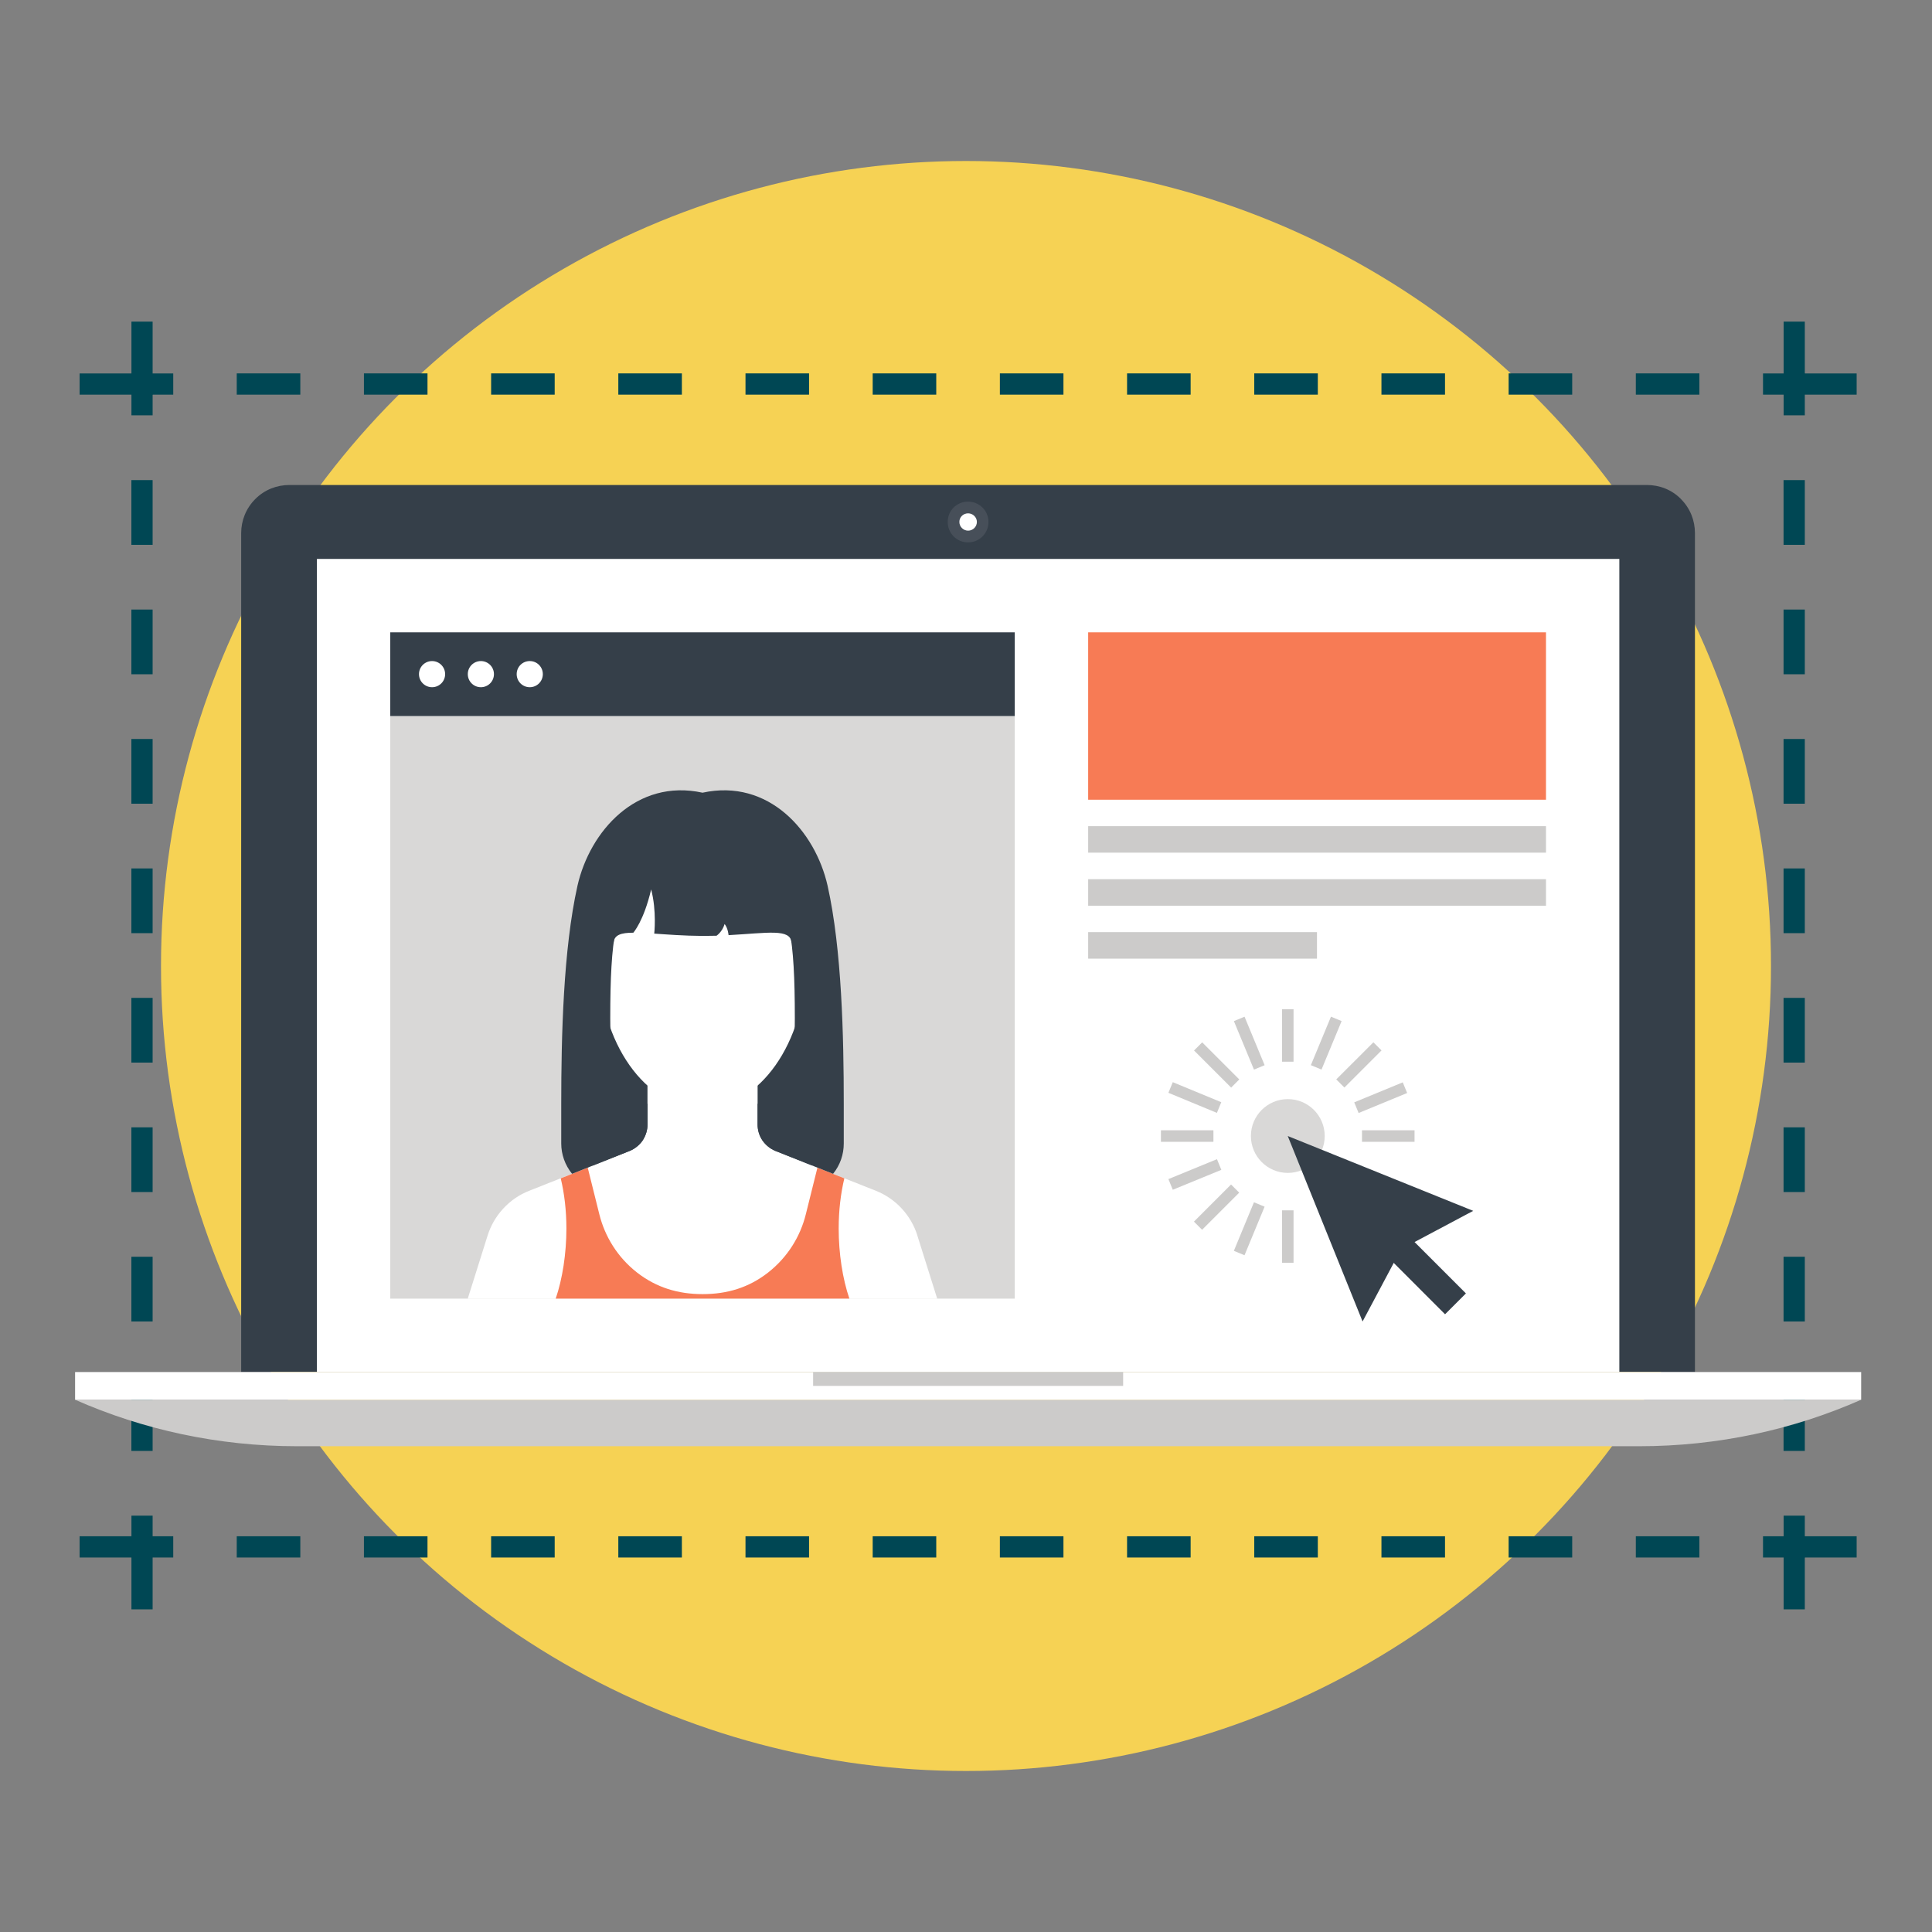 <?xml version="1.0" encoding="UTF-8"?><svg xmlns="http://www.w3.org/2000/svg" width="300" height="300" viewBox="0 0 300 300"><rect x="0" y="0" width="300" height="300" fill="#808080" stroke="none"/><defs><style>.c{fill:#353f49;}.c,.d,.e,.f,.g,.h,.i,.j{stroke-width:0px;}.d{fill:#474f59;}.e{fill:#cccbca;}.f{fill:#d9d8d7;}.g{fill:#fff;}.h{fill:#f77b55;}.i{fill:#f6d254;}.j{fill:#004754;}</style></defs><g id="a"><circle class="i" cx="150" cy="150" r="125"/></g><g id="b"><polygon class="j" points="26.9 241.85 20.41 241.85 20.41 235.35 23.7 235.35 23.7 238.55 26.9 238.55 26.9 241.85"/><path class="j" d="m23.7,225.3h-3.3v-10.05h3.3v10.05Zm0-20.1h-3.3v-10.05h3.3v10.05Zm0-20.1h-3.3v-10.05h3.3v10.05Zm0-20.1h-3.3v-10.05h3.3v10.05Zm0-20.1h-3.3v-10.05h3.3v10.05Zm0-20.1h-3.3v-10.05h3.3v10.05Zm0-20.1h-3.3v-10.05h3.3v10.05Zm0-20.1h-3.3v-10.05h3.3v10.05Z"/><polygon class="j" points="23.7 64.49 20.41 64.49 20.41 57.99 26.9 57.99 26.9 61.28 23.7 61.28 23.7 64.49"/><path class="j" d="m263.88,61.28h-9.87v-3.3h9.87v3.3Zm-19.75,0h-9.87v-3.3h9.87v3.3Zm-19.75,0h-9.87v-3.3h9.87v3.3Zm-19.75,0h-9.87v-3.3h9.87v3.3Zm-19.75,0h-9.87v-3.3h9.87v3.3Zm-19.75,0h-9.87v-3.3h9.87v3.3Zm-19.75,0h-9.87v-3.3h9.87v3.3Zm-19.75,0h-9.87v-3.3h9.87v3.3Zm-19.75,0h-9.87v-3.3h9.87v3.3Zm-19.75,0h-9.87v-3.3h9.87v3.3Zm-19.75,0h-9.87v-3.3h9.87v3.3Zm-19.75,0h-9.87v-3.3h9.87v3.3Z"/><polygon class="j" points="280.25 64.49 276.96 64.49 276.96 61.28 273.76 61.28 273.76 57.99 280.25 57.99 280.25 64.49"/><path class="j" d="m280.25,225.3h-3.3v-10.05h3.3v10.05Zm0-20.1h-3.3v-10.05h3.3v10.05Zm0-20.1h-3.3v-10.05h3.3v10.05Zm0-20.1h-3.3v-10.05h3.3v10.05Zm0-20.1h-3.3v-10.05h3.3v10.05Zm0-20.1h-3.3v-10.05h3.3v10.05Zm0-20.1h-3.3v-10.05h3.3v10.05Zm0-20.1h-3.3v-10.05h3.3v10.05Z"/><polygon class="j" points="280.25 241.85 273.76 241.85 273.76 238.55 276.96 238.55 276.96 235.35 280.25 235.35 280.25 241.85"/><path class="j" d="m263.88,241.85h-9.87v-3.3h9.87v3.3Zm-19.75,0h-9.87v-3.3h9.87v3.3Zm-19.75,0h-9.87v-3.3h9.87v3.3Zm-19.75,0h-9.87v-3.3h9.87v3.3Zm-19.75,0h-9.87v-3.3h9.87v3.3Zm-19.75,0h-9.87v-3.3h9.87v3.3Zm-19.75,0h-9.87v-3.3h9.87v3.3Zm-19.75,0h-9.87v-3.3h9.87v3.3Zm-19.75,0h-9.87v-3.3h9.87v3.3Zm-19.75,0h-9.87v-3.3h9.87v3.3Zm-19.75,0h-9.87v-3.3h9.87v3.3Zm-19.75,0h-9.87v-3.3h9.87v3.3Z"/><polygon class="j" points="288.3 61.28 276.96 61.28 276.96 49.94 280.25 49.94 280.25 57.99 288.3 57.99 288.3 61.28"/><polygon class="j" points="280.25 249.9 276.96 249.9 276.96 238.55 288.3 238.55 288.3 241.85 280.25 241.85 280.25 249.9"/><polygon class="j" points="23.7 61.28 12.36 61.28 12.36 57.99 20.41 57.99 20.41 49.94 23.7 49.94 23.7 61.28"/><polygon class="j" points="23.7 249.9 20.41 249.9 20.41 241.85 12.36 241.85 12.36 238.55 23.7 238.55 23.7 249.9"/><path class="c" d="m261.02,77.49c-1.45-1.47-3.36-2.18-5.29-2.18H44.93c-1.91,0-3.83.71-5.29,2.18-1.46,1.46-2.19,3.37-2.19,5.29v130.27h225.74V82.77c0-1.92-.72-3.83-2.19-5.29Z"/><path class="d" d="m153.49,81.04c0,1.77-1.41,3.18-3.17,3.18s-3.16-1.41-3.16-3.18,1.41-3.15,3.16-3.15,3.17,1.41,3.17,3.15Z"/><path class="g" d="m151.69,81.04c0,.76-.62,1.36-1.36,1.36s-1.36-.6-1.36-1.36.62-1.33,1.36-1.33,1.36.61,1.36,1.33Z"/><rect class="g" x="49.21" y="86.79" width="202.24" height="126.26"/><path class="e" d="m11.66,217.35c10.55,4.65,22.21,7.22,34.49,7.22h208.37c12.27,0,23.93-2.57,34.48-7.22H11.66Z"/><rect class="g" x="11.66" y="213.05" width="277.34" height="4.3"/><rect class="e" x="126.26" y="213.05" width="48.14" height="2.15"/><rect class="f" x="60.6" y="111.18" width="96.97" height="90.47"/><polygon class="c" points="124.22 140.99 93.95 140.99 91.89 184.99 126.29 184.99 124.22 140.99"/><path class="g" d="m142.45,191.84c-.48-1.51-1.28-2.94-2.43-4.18-1.14-1.24-2.51-2.15-3.97-2.74l-15.63-6.2c-.79-.32-1.5-.88-2.02-1.62-.52-.77-.76-1.63-.76-2.47v-7.63h-17.1v7.63c0,.84-.26,1.69-.76,2.47-.52.74-1.23,1.3-2.02,1.62l-15.63,6.2c-1.47.58-2.84,1.5-3.98,2.74-1.15,1.24-1.95,2.66-2.43,4.18l-3.09,9.82h72.9l-3.09-9.82Z"/><path class="h" d="m87.95,190.77c0,3.88-.61,7.81-1.66,10.88h45.6c-1.05-3.07-1.66-7-1.66-10.88,0-2.79.31-5.42.88-7.8l-4.18-1.66-1.8,7.23c-.85,3.45-2.83,6.68-5.85,9.05-3.03,2.37-6.39,3.36-10.18,3.36s-7.16-1-10.19-3.36c-3.02-2.36-4.99-5.59-5.85-9.05l-1.8-7.23-4.19,1.66c.57,2.38.88,5.01.88,7.8Z"/><path class="g" d="m109.09,128.29c-9.35,0-16.03,6.83-16.03,21.27,0,12.22,7.18,22.54,16.03,22.54s16.02-10.32,16.02-22.54c0-14.44-6.67-21.27-16.02-21.27Z"/><path class="c" d="m123.47,129.06h-28.75s-2.05,14.38.56,17.3c.11-1.19,1.16-1.53,3.06-1.53,0,0,1.62-1.79,2.77-6.72.88,3.36.48,6.86.48,6.86,2.04.14,4.56.34,7.51.36.75,0,1.46-.02,2.16-.03,0,0,.87-.55,1.26-1.82.54.7.61,1.73.61,1.73,6.15-.34,9.59-1.05,9.78,1.15,2.62-2.92.58-17.3.58-17.3Z"/><path class="c" d="m97.77,178.72c.79-.32,1.5-.88,2.02-1.62.5-.77.76-1.63.76-2.47v-3.25h-4.82c-.62-4.54-.97-9.02-.97-13.26,0-12.54.87-17.24,4.33-21.48,4.48-5.45,10.01-6.59,10.01-6.59,0,0,5.53,1.14,10.01,6.59,3.46,4.23,4.31,8.94,4.31,21.48,0,4.24-.33,8.72-.96,13.26h-4.82v3.25c0,.84.24,1.69.76,2.47.52.74,1.23,1.3,2.02,1.62l8.94,3.55c1.11-1.37,1.66-3.03,1.66-4.7v-6.19c0-10.41-.3-23.95-2.51-33.84-1.92-8.49-9.17-16.68-19.42-14.45-10.25-2.23-17.5,5.97-19.42,14.45-2.21,9.9-2.52,23.44-2.52,33.84v6.19c0,1.66.57,3.33,1.68,4.7l8.94-3.55Z"/><rect class="c" x="60.6" y="98.19" width="96.97" height="13"/><path class="g" d="m69.12,104.68c0,1.13-.91,2.03-2.03,2.03s-2.03-.9-2.03-2.03.91-2.03,2.03-2.03,2.03.91,2.03,2.03Z"/><path class="g" d="m76.7,104.68c0,1.13-.91,2.03-2.03,2.03s-2.03-.9-2.03-2.03.91-2.03,2.03-2.03,2.03.91,2.03,2.03Z"/><path class="g" d="m84.29,104.68c0,1.13-.91,2.03-2.03,2.03s-2.03-.9-2.03-2.03.9-2.03,2.03-2.03,2.03.91,2.03,2.03Z"/><rect class="h" x="168.97" y="98.19" width="71.09" height="25.99"/><rect class="e" x="168.97" y="128.29" width="71.09" height="4.11"/><rect class="e" x="168.97" y="136.52" width="71.09" height="4.12"/><rect class="e" x="168.97" y="144.74" width="35.53" height="4.12"/><path class="f" d="m205.7,176.4c0,3.16-2.57,5.73-5.73,5.73s-5.73-2.57-5.73-5.73,2.56-5.73,5.73-5.73,5.73,2.56,5.73,5.73Z"/><polygon class="c" points="211.58 205.2 199.96 176.4 228.76 188.02 217.55 193.98 211.58 205.2"/><rect class="c" x="218.92" y="190.87" width="4.58" height="13.56" transform="translate(-74.97 214.22) rotate(-44.98)"/><rect class="e" x="188.02" y="161.29" width="1.79" height="8.15" transform="translate(-61.59 182.02) rotate(-45)"/><polygon class="e" points="188.96 172.81 181.43 169.69 182.11 168.04 189.64 171.15 188.96 172.81"/><rect class="e" x="180.27" y="175.51" width="8.15" height="1.79"/><rect class="e" x="181.46" y="181.48" width="8.15" height="1.79" transform="translate(-55.34 84.08) rotate(-22.31)"/><rect class="e" x="184.84" y="186.54" width="8.15" height="1.79" transform="translate(-77.21 188.49) rotate(-45)"/><rect class="e" x="189.91" y="189.93" width="8.16" height="1.79" transform="translate(-56.5 297.13) rotate(-67.53)"/><rect class="e" x="199.07" y="187.94" width="1.79" height="8.15"/><rect class="e" x="211.49" y="175.51" width="8.16" height="1.79"/><rect class="e" x="210.32" y="169.53" width="8.15" height="1.79" transform="translate(-48.77 94.58) rotate(-22.4)"/><polygon class="e" points="208.76 168.87 207.49 167.61 213.26 161.85 214.52 163.11 208.76 168.87"/><rect class="e" x="201.86" y="161.08" width="8.15" height="1.79" transform="translate(-22.56 290.17) rotate(-67.48)"/><rect class="e" x="199.07" y="156.71" width="1.79" height="8.15"/><rect class="e" x="193.09" y="157.9" width="1.79" height="8.15" transform="translate(-47.22 86.57) rotate(-22.5)"/></g></svg>